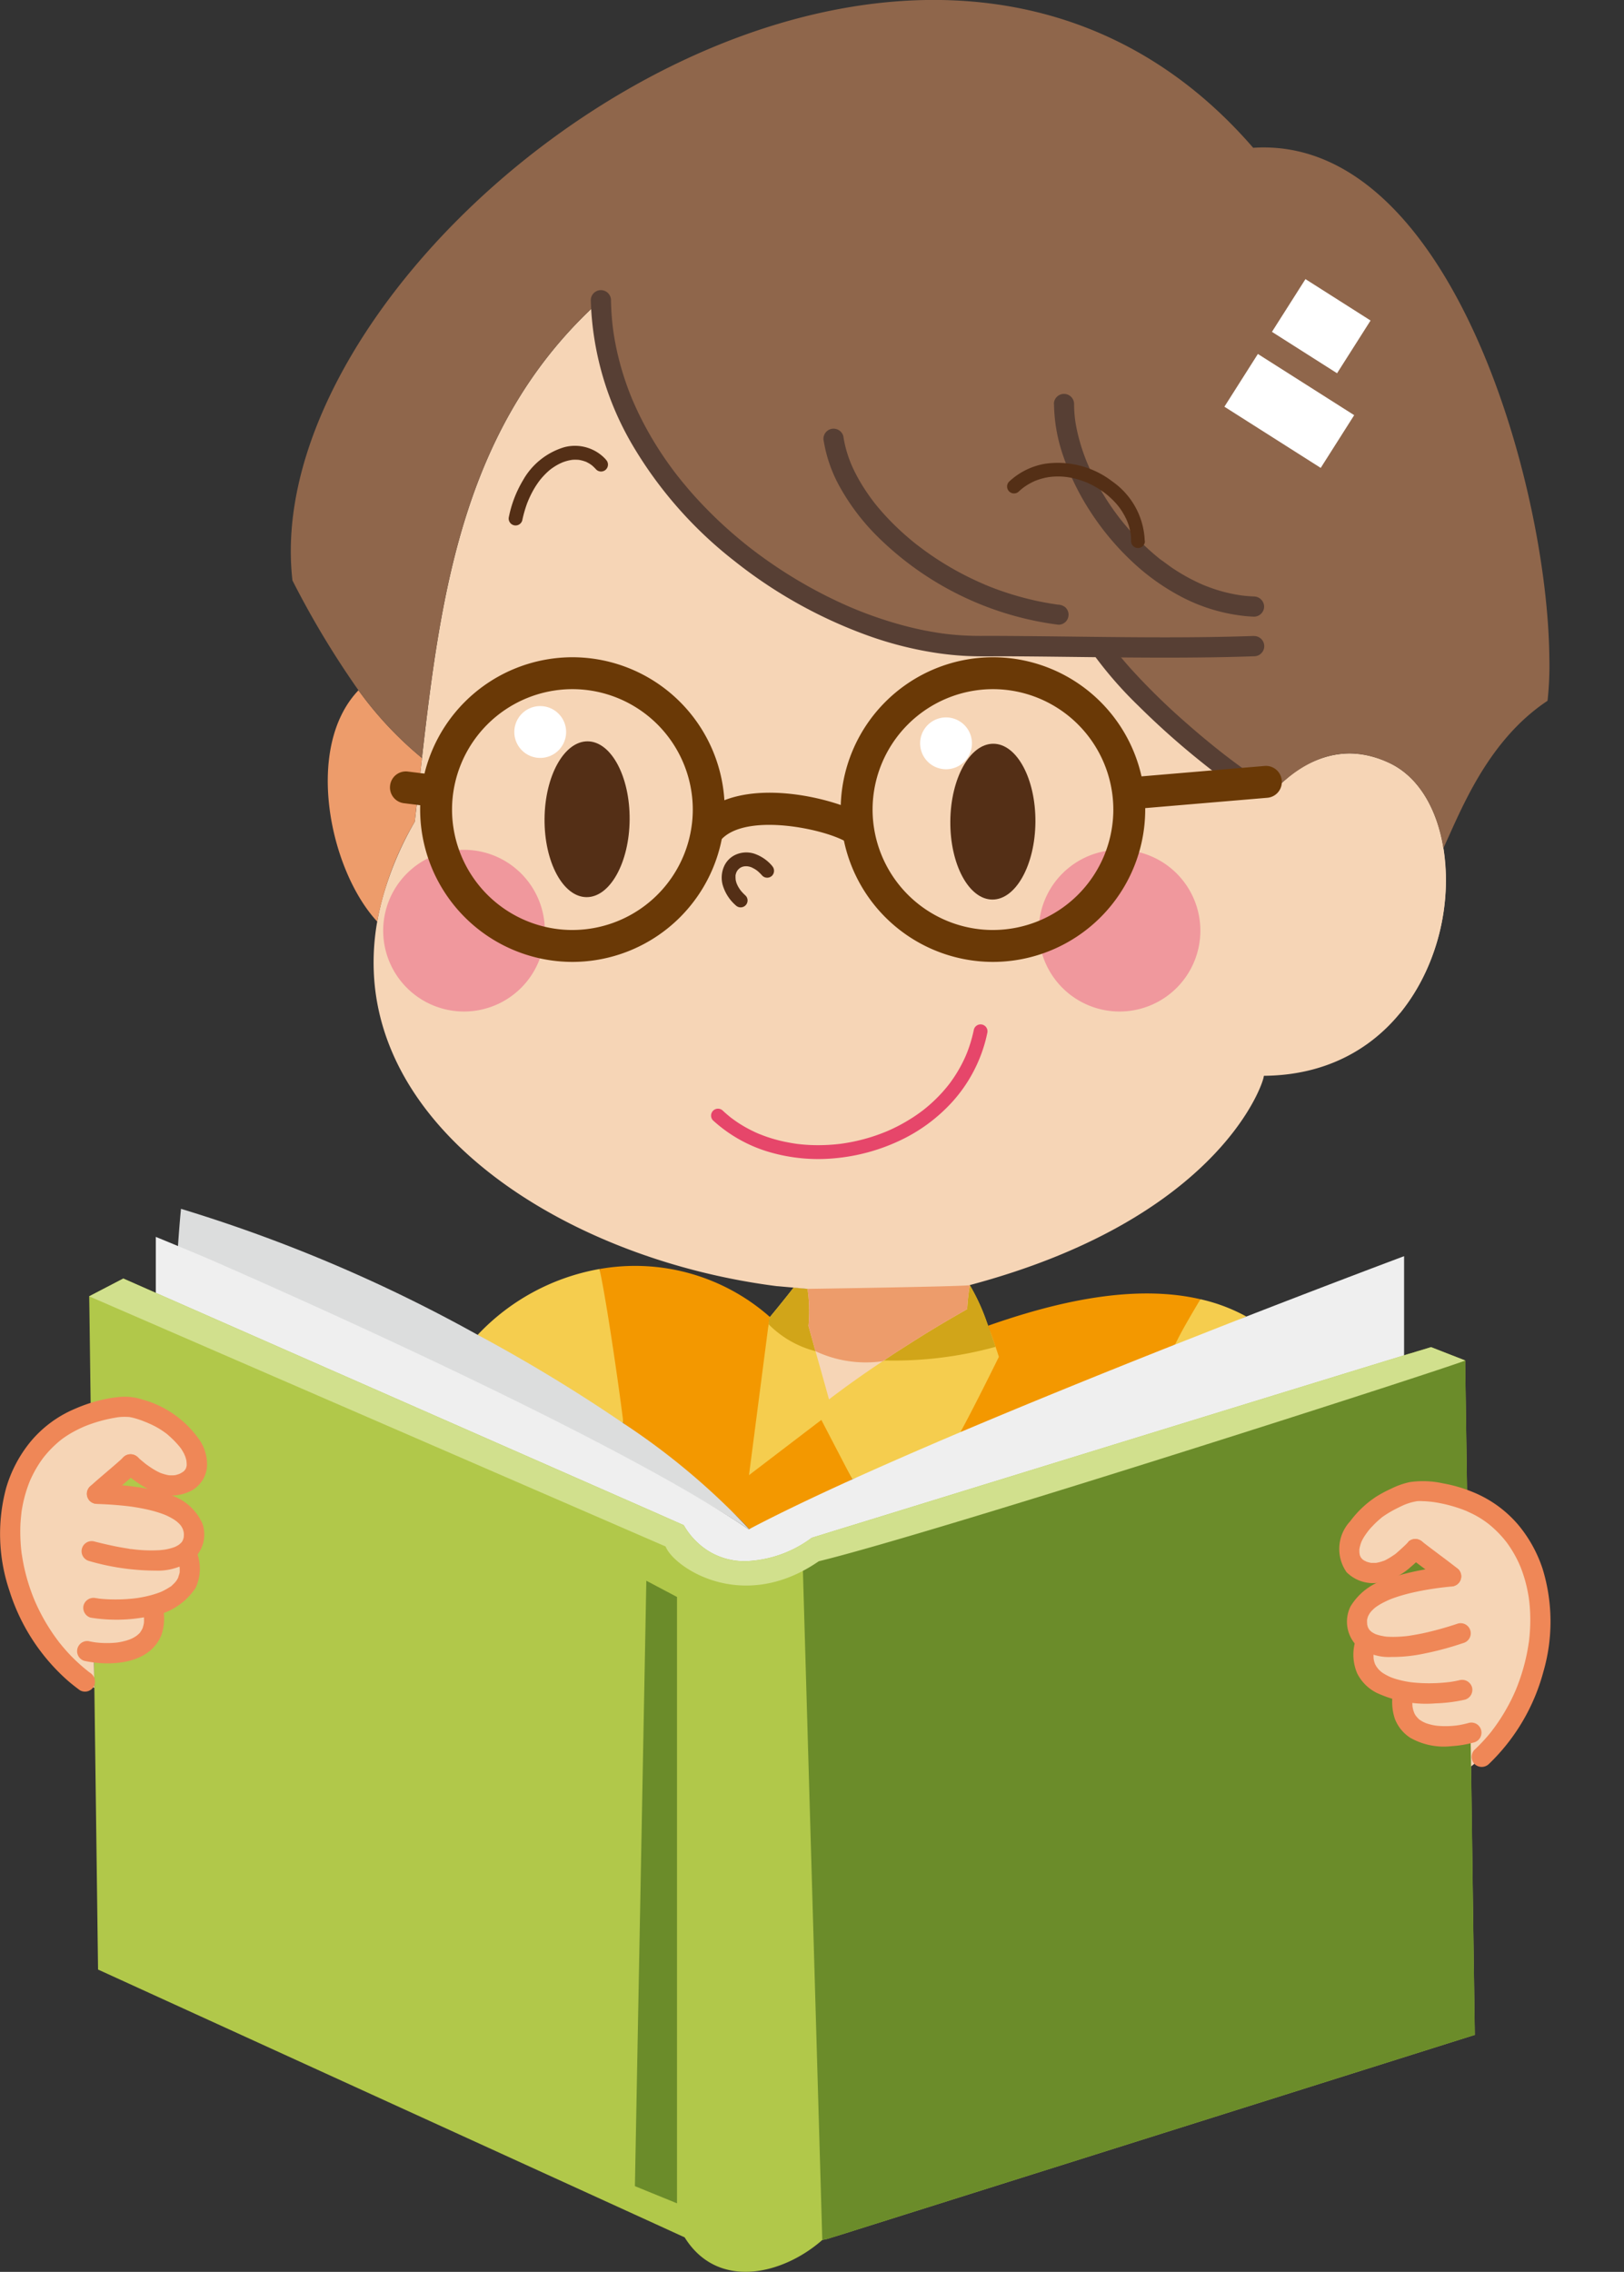 <svg xmlns="http://www.w3.org/2000/svg" xmlns:xlink="http://www.w3.org/1999/xlink" width="112.538" height="157.365" viewBox="0 0 112.538 157.365"><rect x="0" y="0" width="112.538" height="157.365" fill="#333333" stroke="none"/><defs><clipPath id="a"><rect width="112.538" height="157.365" fill="none"/></clipPath><clipPath id="b"><path d="M690.889,418.435h-.007a12.645,12.645,0,0,0-1.193,1.171c-.428-.265-.876-.556-1.33-.871A13.165,13.165,0,0,0,697.8,434.3q.539.144,1.079.242a14.84,14.84,0,0,0,2.981-11.412c-.442-2.718-1.731-4.972-3.808-5.915a6.481,6.481,0,0,0-2.706-.629,6.79,6.79,0,0,0-4.462,1.852" transform="translate(-688.044 -416.583)" fill="none"/></clipPath><radialGradient id="c" cx="0.759" cy="0.769" r="0.667" gradientTransform="matrix(0, 1, 0.923, 0, -8.797, 9.209)" gradientUnits="objectBoundingBox"><stop offset="0" stop-color="#efa89a"/><stop offset="0.566" stop-color="#f3c4ab"/><stop offset="1" stop-color="#f6d5b6"/></radialGradient></defs><g transform="translate(-34.133 -61.414)"><g transform="translate(34.133 61.414)"><g transform="translate(0 0)"><g clip-path="url(#a)"><path d="M653.8,719.49v.007c-1.532.719-3.361,1.395-5.085,2.073a14.583,14.583,0,0,1,1.91-3.273,12.08,12.08,0,0,1,3.175,1.193" transform="translate(-567.443 -628.305)" fill="#f5cd4e"/><path d="M429.536,715.5s-1.886,3.772-2.777,5.377a52.376,52.376,0,0,1-7.668,3.1l-2.2-3.867-5.3,4.037,1.746-11.359s.015-.015.044-.052c.191-.228,1.039-1.26,1.643-2.04h.022c.405.037.781.074.936.088.125.855,11.16.228,11.248-.258a14.091,14.091,0,0,1,1.157,2.5c.037.1.074.206.11.3.015.037.029.081.044.118.265.634.987,2.048.987,2.048" transform="translate(-360.032 -621.509)" fill="#f5cd4e"/><path d="M272.65,701.6a36.775,36.775,0,0,1,1.657,10.688c-3.156-1.658-7.185-3.395-10.1-6.129a15.236,15.236,0,0,1,8.442-4.56" transform="translate(-231.107 -613.699)" fill="#f5cd4e"/><path d="M440.8,714.8a26.556,26.556,0,0,1-7.735.943,10.979,10.979,0,0,1-4.744-.641,7.029,7.029,0,0,1-3.256-1.871l.059-.442s.015-.015.044-.052c.192-.228,1.039-1.26,1.643-2.04h.022c.405.037.781.074.935.089.125.854,11.16.228,11.248-.258a14.075,14.075,0,0,1,1.157,2.5c.037.1.074.206.11.3.015.037.029.081.044.118.184.508.346.987.471,1.348" transform="translate(-371.809 -621.51)" fill="#d1a519"/><path d="M547.836,715.51c-.508.862-1.3,2.173-1.753,3.138a136.983,136.983,0,0,1-14.88,6.07c.891-1.606,2.667-5.215,2.667-5.215s-.317-1.017-.744-2.158c4.508-1.584,9.974-2.932,14.711-1.834" transform="translate(-464.651 -625.518)" fill="#f39800"/><path d="M346.963,710.569l2.144,4.118a75.477,75.477,0,0,1-7.145,3.448c-2.033-2.32-5.24-4.03-8.714-7.33-.228-1.915-1.12-8.221-1.657-10.688a14.094,14.094,0,0,1,11.816,3.33c-.029.037-.044.052-.044.052l-1.414,10.895Z" transform="translate(-290.046 -612.216)" fill="#f39800"/><path d="M129.173,683.178a48.428,48.428,0,0,1,8.714,7.329c-.007.007-.015.007-.022.015-9.584-6.475-38.725-18.976-39.579-19.33,0,0,.1-1.583.228-2.872a105.054,105.054,0,0,1,20.559,8.729,111.8,111.8,0,0,1,10.1,6.129" transform="translate(-85.972 -584.589)" fill="#dcdddd"/><path d="M156.809,691.3c1.724-.677,3.381-1.333,4.928-1.937,6.379-2.482,10.939-4.184,10.939-4.184v7.21c-10.777,3.293-38.452,12.122-38.452,12.122s-1.127.346-2.6.8a8.135,8.135,0,0,1-4.582,1.621,8.441,8.441,0,0,1-2.637-.744,5.134,5.134,0,0,1-1.65-1.753c-.825-.361-1.65-.729-1.65-.729L86.173,688.561v-4.719s.707.287,1.517.626c.855.353,1.827.759,2.151.9,5.016,2.188,27.845,12.258,37.428,18.733.007-.007.015-.007.022-.015,1.967-1.039,4.42-2.21,7.145-3.447,2.335-1.054,4.869-2.159,7.491-3.271,4.928-2.085,10.158-4.2,14.88-6.07" transform="translate(-75.377 -598.167)" fill="#efefef"/><path d="M145.316,759.273s-33.782,10.644-42.739,13.465c-.854.273-1.488.471-1.842.575-.214.074-.324.1-.324.1s-.162.037-.309.066c-2.77,2.431-7.263,3.477-9.539-.184l-2.048-.936-38.6-17.613-.6-45.774-.015-.862,2.365-1.23,2.254.994,34.931,15.359s.825.368,1.65.729a5.134,5.134,0,0,0,1.65,1.753,4.778,4.778,0,0,0,2.63.744h.007a8.135,8.135,0,0,0,4.582-1.62c.162-.052.324-.1.479-.147,1.23-.383,2.122-.656,2.122-.656S129.64,715.5,140.417,712.2c.155-.052.309-.1.457-.14s.295-.088.435-.133c.354-.1.678-.206.98-.295l2.357.921h.007v.435c.007.147.007.295.007.449.111,7.256.383,26.578.4,27.233.133,10.107.258,18.6.258,18.6" transform="translate(-43.12 -618.322)" fill="#b1c84a"/><path d="M354.1,875.071v42l-2.918-1.19.792-41.934Z" transform="translate(-307.185 -764.455)" fill="#6b8c2a"/><path d="M490.466,798.874,447.727,812.34c-.854.273-1.488.471-1.842.575-.214.074-.324.1-.324.1s-.162.037-.309.066l-1.37-47.3S489.8,752.3,489.8,752.157h.007v.435c.007.147.007.295.007.449.111,7.256.383,26.578.4,27.233.133,10.107.258,18.6.258,18.6" transform="translate(-388.27 -657.923)" fill="#6b8c2a"/><path d="M144.647,712.555c0,.14-36.574,11.911-44.787,13.908-5.351,3.691-10.1.365-10.615-1.024L49.3,708.113l2.365-1.23,2.254.994,34.931,15.359s.825.368,1.65.729a5.133,5.133,0,0,0,1.65,1.753,4.777,4.777,0,0,0,2.63.744h.007a8.136,8.136,0,0,0,4.582-1.62c1.473-.457,2.6-.8,2.6-.8s27.675-8.545,38.452-11.838c.155-.052.309-.1.457-.14s.295-.089.435-.133c.354-.1.678-.206.98-.295Z" transform="translate(-43.121 -618.321)" fill="#d1e08d"/><path d="M11.618,783.8c.538-.494,1.8-1.547,2.342-2.048a4.979,4.979,0,0,0,2.637,1.459,2.142,2.142,0,0,0,.81-.066c1.569-.479,1.311-2.026.508-3.013a6,6,0,0,0-2.254-1.768,5.008,5.008,0,0,0-2.247-.589,8.605,8.605,0,0,0-2.225.457,8.394,8.394,0,0,0-2.416,1.23c-5.414,4.155-3.477,13.908,2.667,17.782l-.037-2.468c1.761.228,4.685-.11,4.1-2.969-.007-.03-.044-.177-.066-.294,1.738-.435,3.116-1.437,2.453-3.411-.007-.022-.059-.147-.111-.265a1.415,1.415,0,0,0,.552-1c.192-1.923-2.32-2.887-6.711-3.035" transform="translate(-4.903 -680.323)" fill="#f6d5b6"/><path d="M8.562,777.343a7.891,7.891,0,0,0,2.117,1.421,3.01,3.01,0,0,0,2.611-.106,2.089,2.089,0,0,0,1.057-1.7,3.044,3.044,0,0,0-.507-1.776,7.11,7.11,0,0,0-3.968-2.82,4,4,0,0,0-1.4-.193,8.375,8.375,0,0,0-1.046.134A10.62,10.62,0,0,0,5.2,773a8.067,8.067,0,0,0-3.127,2.333,9.082,9.082,0,0,0-1.649,3.16A12.257,12.257,0,0,0,.653,785.6a13.835,13.835,0,0,0,4.076,6.26c.26.223.531.434.807.637a.7.7,0,0,0,.957-.251.72.72,0,0,0-.251-.957l-.178-.134c-.077-.057.141.111.03.023L6,791.1q-.173-.139-.341-.285-.32-.278-.62-.578t-.6-.65q-.132-.153-.259-.31l-.126-.158c-.029-.037-.1-.156.011.014-.022-.033-.049-.064-.073-.1a13.311,13.311,0,0,1-.947-1.451q-.207-.368-.392-.748-.092-.189-.178-.382c-.03-.067-.059-.134-.088-.2-.017-.04-.044-.122.024.057-.019-.05-.041-.1-.061-.148a13.579,13.579,0,0,1-.535-1.6q-.109-.409-.191-.824-.038-.192-.07-.385-.016-.1-.031-.193c-.006-.039-.011-.077-.017-.116-.021-.139.02.162,0,.032a12.34,12.34,0,0,1-.1-1.648q0-.415.04-.829.016-.187.039-.372c.023-.19-.023.156,0-.036q.016-.11.034-.22a9.4,9.4,0,0,1,.387-1.529q.06-.172.126-.341c.022-.056.046-.112.068-.168-.09.227,0-.008.031-.065q.165-.362.364-.707.19-.329.412-.639.053-.074.108-.146c.03-.039.119-.138-.021.026.016-.018.03-.038.045-.057q.131-.164.271-.321a7.6,7.6,0,0,1,.56-.565q.139-.126.284-.246c.049-.04.1-.077.148-.119-.165.144-.047.036-.007.007l.114-.082a7.368,7.368,0,0,1,.912-.545q.221-.112.448-.213l.053-.024c-.106.047.044-.018.054-.022q.138-.056.278-.108A10.149,10.149,0,0,1,8.1,773.6c.147-.024-.14.015-.041,0l.1-.012q.1-.011.2-.019a4.279,4.279,0,0,1,.55,0c.187.009-.146-.031.038,0l.139.026c.1.021.2.046.3.075a6.27,6.27,0,0,1,.6.206l.107.043c.023.009.2.079.045.019.089.034.176.076.263.114.171.076.338.16.5.252s.3.182.449.284l.1.073c.029.021.172.108.019.013a1.982,1.982,0,0,1,.234.193,6.7,6.7,0,0,1,.745.764.908.908,0,0,0,.088.108c-.005,0-.106-.145-.043-.055.035.049.07.1.1.149a3.083,3.083,0,0,1,.2.362c.013.027.023.055.037.081-.1-.186-.037-.088-.017-.036s.04.11.057.166.031.111.044.167c.016.073.02.3.014.047,0,.11.015.217.007.327-.013.178.034-.166,0,0-.013.062-.032.122-.051.183-.037.121.081-.163.023-.05-.01.019-.018.038-.028.057-.028.053-.063.1-.094.15-.044.073.124-.141.037-.051-.023.024-.045.05-.07.074l-.051.047c-.135.12.1-.062,0,0-.054.034-.107.069-.163.1l-.072.037c-.13.071.157-.055.013,0-.075.026-.149.054-.226.074a.584.584,0,0,1-.171.038l.07-.008c-.039,0-.078.008-.117.01a2.83,2.83,0,0,1-.292,0c-.194-.009.149.03-.027,0l-.1-.018a3.528,3.528,0,0,1-.553-.167c-.1-.037.154.075.007,0l-.134-.065q-.111-.056-.218-.119c-.158-.092-.311-.194-.459-.3-.031-.022-.258-.18-.1-.072-.069-.047-.132-.1-.2-.157-.143-.117-.283-.236-.423-.356a.7.7,0,0,0-.99.99" transform="translate(0 -675.42)" fill="#ef8757"/><path d="M50.571,804.24c-.763.7-1.578,1.344-2.342,2.045a.705.705,0,0,0,0,.99.715.715,0,0,0,.99,0c.763-.7,1.578-1.344,2.342-2.045a.7.7,0,0,0,0-.99.715.715,0,0,0-.99,0" transform="translate(-42.009 -703.306)" fill="#ef8757"/><path d="M46.157,821.711c.787.026,1.573.081,2.354.18.167.021-.164-.024,0,0l.115.017.248.039q.249.041.5.091c.3.06.588.129.877.214q.193.057.383.123l.164.06c.057.022.284.123.052.018a5.1,5.1,0,0,1,.629.324c.079.05.151.108.229.158-.214-.137-.051-.039,0,.007s.076.068.113.1c.065.064.12.134.181.2-.165-.18-.066-.087-.025-.027q.039.058.074.118c.023.04.043.081.064.122.066.131-.066-.183-.017-.041a1.955,1.955,0,0,1,.075.263c.014.072.006.214,0-.049,0,.043.008.086.01.129a2.445,2.445,0,0,1-.009.281c-.01.138.039-.217.009-.067-.007.032-.013.065-.021.1-.016.067-.042.13-.063.2.079-.243.033-.074-.02.016-.018.031-.039.06-.059.09-.069.108.14-.162.031-.041a1.9,1.9,0,0,1-.144.148c-.024.022-.051.04-.074.063.184-.179.092-.069.028-.026a2.086,2.086,0,0,1-.2.119q-.049.026-.1.049c-.17.079.174-.066,0,0a3.542,3.542,0,0,1-.55.157l-.141.027c-.068.012-.289.024-.021.006-.117.008-.233.026-.35.035a10.1,10.1,0,0,1-1.968-.081l-.046-.006.047.006c-.027.017-.156-.022-.189-.027l-.292-.046q-.32-.053-.638-.117c-.481-.1-.958-.209-1.432-.332a.7.7,0,0,0-.372,1.35,16.579,16.579,0,0,0,4.618.667,4.04,4.04,0,0,0,2.718-.9,2.291,2.291,0,0,0,.52-2.366,3.618,3.618,0,0,0-2.352-2.008,10.469,10.469,0,0,0-2.081-.5,25.069,25.069,0,0,0-2.866-.25.706.706,0,0,0-.7.7.714.714,0,0,0,.7.7" transform="translate(-39.442 -717.538)" fill="#ef8757"/><path d="M52.571,854.56a3.759,3.759,0,0,1,.149.51c.008.036.015.072.021.109.013.078-.008.183,0-.034,0,.077.015.157.017.234s0,.13,0,.2c0,.036-.007.072-.009.108-.006.089.036-.2.006-.055-.026.13-.08.252-.107.379-.005.024.084-.181.026-.064-.013.026-.025.052-.038.077a1.947,1.947,0,0,1-.1.17l-.049.071c-.082.121.1-.12.034-.043-.044.051-.086.1-.132.15s-.084.084-.128.124c-.025.023-.051.046-.078.068l-.04.033c-.068.058.081-.065.08-.061-.01.036-.131.095-.162.115q-.09.06-.183.114a4.292,4.292,0,0,1-.385.2c-.029.013-.15.064-.022.011s.006,0-.023.009q-.109.043-.22.082a7.164,7.164,0,0,1-.908.249c-.153.032-.306.06-.46.084l-.124.018c-.146.022.088-.011.046-.006-.083.009-.165.02-.248.029q-.465.049-.934.06-.483.012-.967-.016c-.148-.009-.3-.021-.444-.037l-.095-.011-.046-.006c-.11-.013.1.013.106.015a1.167,1.167,0,0,0-.195-.03.718.718,0,0,0-.861.489.708.708,0,0,0,.489.861,11.305,11.305,0,0,0,3.952-.069,4.489,4.489,0,0,0,3.326-2.007,3.161,3.161,0,0,0,.06-2.494.7.7,0,1,0-1.35.372" transform="translate(-40.304 -746.717)" fill="#ef8757"/><path d="M47.265,883.947c.019.081.037.163.051.245,0,.026.009.053.013.079.026.146-.018-.177,0-.032a3.61,3.61,0,0,1,.022.4c0,.067,0,.133-.009.2,0,.021,0,.043-.006.064-.012.13.033-.187.008-.061a2.759,2.759,0,0,1-.078.318c-.009.027-.02.054-.029.081-.036.114.081-.169.028-.064-.021.041-.039.083-.061.123s-.044.079-.069.117c-.014.023-.03.044-.045.067-.068.1.031-.027.046-.056a.916.916,0,0,1-.2.214c-.032.03-.066.058-.1.087-.087.076.153-.109.058-.044l-.065.047a2.509,2.509,0,0,1-.254.154q-.061.032-.123.061c-.025.012-.052.021-.076.034.191-.1.123-.05.064-.028a4.264,4.264,0,0,1-.6.18c-.1.023-.209.041-.315.058-.172.028.186-.02.012,0l-.175.018c-.212.019-.424.026-.637.024q-.344,0-.686-.041l-.153-.018c.283.031.08.011.014,0q-.149-.024-.3-.055a.7.7,0,1,0-.372,1.35c1.842.391,4.522.226,5.33-1.8a3.522,3.522,0,0,0,.053-2.087.706.706,0,0,0-.861-.489.715.715,0,0,0-.489.861" transform="translate(-37.371 -772.424)" fill="#ef8757"/><path d="M755.918,825.867a7.168,7.168,0,0,0-1.444-.729,9.488,9.488,0,0,0-3.3-.656,5.014,5.014,0,0,0-2.2.737,6,6,0,0,0-2.136,1.915c-.737,1.039-.891,2.6.7,2.969a1.917,1.917,0,0,0,.818.015,5.049,5.049,0,0,0,2.534-1.621c.575.457,1.9,1.422,2.475,1.886-4.368.427-6.821,1.562-6.5,3.47a1.393,1.393,0,0,0,.619.958c-.015.029-.081.214-.088.243-.552,2.026.884,2.947,2.644,3.263v.015c-.552,3.278,3,3.344,4.663,2.888.007.781.022,1.554.037,2.32,5.606-4.39,6.748-13.967,1.179-17.672" transform="translate(-652.799 -721.186)" fill="#f6d5b6"/><path d="M745.563,823.128c-.248.242-.5.483-.762.707a1.731,1.731,0,0,1-.191.156c.162-.1-.052.037-.1.066a4.075,4.075,0,0,1-.459.28,1.21,1.21,0,0,1-.221.105c.179-.05.022-.011-.016,0l-.094.032c-.08.026-.16.048-.242.067-.05.012-.1.021-.15.031-.16.032.1,0-.046,0-.1,0-.195,0-.292,0-.187,0,.137.036-.045-.007l-.1-.023q-.105-.026-.208-.062c-.08-.029-.1-.084.017.01a.808.808,0,0,0-.1-.051c-.054-.029-.1-.063-.156-.1-.114-.071.128.114.031.025l-.05-.045c-.04-.037-.073-.083-.112-.12.134.125.073.1.033.039-.017-.026-.034-.053-.05-.081s-.029-.056-.043-.084c-.035-.069.035-.012.034.081a.727.727,0,0,0-.048-.149c-.014-.051-.02-.1-.032-.155.056.248.008.039.006-.039q0-.082,0-.164c0-.033.008-.067.009-.1-.009.2-.021.139-.011.086a2.928,2.928,0,0,1,.09-.369c.018-.056.039-.111.059-.166.047-.129-.074.16-.015.036l.03-.065a3.183,3.183,0,0,1,.192-.345c.035-.055.072-.108.11-.161s.061-.083.091-.124.07-.109-.016.02a3.535,3.535,0,0,1,.363-.426q.172-.185.359-.356c.062-.057.125-.112.19-.166.039-.033.078-.064.117-.1.111-.091-.109.076.019-.014a7.567,7.567,0,0,1,.931-.561c.167-.086.335-.169.506-.246.025-.011.194-.095.039-.019.033-.016.07-.029.1-.042.1-.04.209-.078.315-.11.088-.027.177-.051.267-.072.054-.012.108-.021.162-.033.036-.008.128-.038-.022,0a1.934,1.934,0,0,1,.508-.017c.137,0,.275.012.411.024.072.006.144.013.216.021a.937.937,0,0,0,.132.016l-.1-.013.09.013a10.113,10.113,0,0,1,1.97.5q.117.043.232.089l.115.046c.1.039-.158-.07-.008,0s.326.148.485.23a6.715,6.715,0,0,1,.8.49c.052.037.1.075.155.113.017.012.12.091.02.014s0,0,.019.016q.162.129.317.267a7.609,7.609,0,0,1,.556.549q.125.136.242.278c.039.047.077.1.116.143.084.1-.085-.114-.031-.04l.077.1q.229.31.427.641c.132.22.254.447.365.679.053.111.1.224.152.336-.1-.215-.007-.015.014.038.027.069.054.138.08.207a9.691,9.691,0,0,1,.422,1.512q.036.186.066.373c.01.063.017.126.028.188-.043-.249,0,.018.009.079q.046.4.063.806a12.171,12.171,0,0,1-.042,1.642q-.018.2-.043.394c0,.026-.007.053-.01.079.021-.223.01-.078,0-.029q-.017.118-.036.237-.065.405-.156.806a13.625,13.625,0,0,1-.475,1.629q-.069.191-.143.381-.041.1-.084.208c-.01.025-.021.05-.031.075.079-.2.018-.043,0,0q-.171.393-.367.775a13.2,13.2,0,0,1-.87,1.456q-.122.177-.25.35c-.041.055-.083.109-.123.164-.057.078.111-.141.022-.028l-.076.1q-.268.336-.56.652t-.606.611a.706.706,0,0,0,0,.99.715.715,0,0,0,.99,0,13.8,13.8,0,0,0,3.78-6.4,12.465,12.465,0,0,0-.049-7.1,9.261,9.261,0,0,0-1.694-3.067,8.139,8.139,0,0,0-3.159-2.276,10.072,10.072,0,0,0-2.066-.6,6.413,6.413,0,0,0-2.284-.086,5.405,5.405,0,0,0-1.3.458,8.708,8.708,0,0,0-1.044.558,7.079,7.079,0,0,0-1.795,1.7,2.808,2.808,0,0,0-.251,3.522,2.583,2.583,0,0,0,2.292.719,4.428,4.428,0,0,0,2.163-1.086c.279-.232.539-.486.8-.739a.7.7,0,0,0-.99-.99" transform="translate(-647.967 -716.316)" fill="#ef8757"/><path d="M777.568,852.112c.441.355.9.692,1.349,1.031q.346.26.692.521l.151.115c.052.04.228.177.022.016.086.068.173.135.258.2a.757.757,0,0,0,.495.2.7.7,0,0,0,.495-1.194c-.441-.355-.9-.692-1.349-1.031q-.346-.26-.692-.521l-.151-.115c-.052-.04-.228-.177-.022-.017-.086-.067-.173-.134-.258-.2a.757.757,0,0,0-.495-.2.7.7,0,0,0-.495,1.195" transform="translate(-679.972 -744.31)" fill="#ef8757"/><path d="M752.248,865.955a17.621,17.621,0,0,0-4.5.9,4.228,4.228,0,0,0-2.475,1.879,2.385,2.385,0,0,0,.319,2.6,3.43,3.43,0,0,0,2.513.9,10.536,10.536,0,0,0,2.195-.219,21.585,21.585,0,0,0,2.769-.74.7.7,0,1,0-.372-1.349,22.88,22.88,0,0,1-2.4.666q-.488.1-.982.176c-.153.022.172-.021.02,0l-.081.01-.218.023q-.216.021-.433.031a6.6,6.6,0,0,1-.739,0c-.061,0-.121-.009-.182-.015s-.247-.046.013,0c-.1-.019-.2-.031-.3-.053s-.179-.043-.267-.071l-.112-.038-.065-.025c-.1-.037.2.089.064.026-.065-.031-.129-.062-.19-.1-.035-.021-.07-.042-.1-.066l-.033-.023c-.113-.074.137.116.064.05-.047-.043-.1-.083-.14-.128-.026-.027-.048-.057-.073-.083-.051-.052.084.1.076.1a.461.461,0,0,1-.042-.059,1.73,1.73,0,0,1-.1-.172c-.07-.134.053.143.027.068-.012-.035-.025-.068-.036-.1a1.974,1.974,0,0,1-.047-.2c-.03-.154.017.2.006.038,0-.048-.007-.1-.008-.145s0-.094,0-.142c0-.073.044-.214-.011.047.018-.087.032-.172.058-.257.012-.04.028-.079.042-.119.027-.077-.092.2-.014.04a1.88,1.88,0,0,1,.144-.244l.028-.039c.062-.092-.122.148-.05.064.027-.032.053-.064.081-.1a2.622,2.622,0,0,1,.224-.22c.035-.03.07-.058.105-.088.091-.076-.15.11-.052.041l.058-.042q.141-.1.289-.188c.211-.125.432-.225.653-.329-.223.1.009,0,.068-.026q.123-.048.248-.092.225-.08.453-.148c.349-.105.7-.193,1.061-.27.4-.086.805-.158,1.211-.219l.312-.045c.174-.025-.112.014,0,0l.189-.024c.241-.03.483-.056.725-.08a.716.716,0,0,0,.7-.7.707.707,0,0,0-.7-.7" transform="translate(-651.686 -757.462)" fill="#ef8757"/><path d="M748.738,903.121a3.293,3.293,0,0,0,.1,2.311,3.015,3.015,0,0,0,1.349,1.351,8.1,8.1,0,0,0,4.079.731,10.718,10.718,0,0,0,2.042-.257.706.706,0,0,0,.489-.861.715.715,0,0,0-.861-.489c-.236.056-.475.1-.715.132-.107.016.211-.027.057-.008l-.092.011-.217.023q-.219.022-.439.035a11.025,11.025,0,0,1-1.888-.041l-.107-.013c-.14-.016.162.024.049.007-.081-.012-.162-.024-.242-.037q-.23-.039-.458-.093c-.147-.035-.294-.075-.438-.121q-.1-.033-.2-.07l-.092-.035-.052-.021c-.1-.038.151.066.077.033-.128-.058-.254-.117-.376-.187q-.085-.049-.168-.1l-.075-.051c-.027-.019-.147-.11-.032-.021s.018.013-.008-.009l-.076-.066c-.049-.045-.1-.091-.141-.14s-.073-.088-.112-.131c.178.2.025.029-.017-.038s-.072-.128-.106-.194c-.066-.13.048.133.021.053-.012-.036-.027-.071-.039-.107a2,2,0,0,1-.057-.211c-.008-.039-.014-.078-.021-.117-.016-.08.02.187.014.106,0-.023,0-.045-.007-.068a2.829,2.829,0,0,1,.008-.5c.016-.173-.027.156,0,.013.009-.049.017-.1.027-.146.021-.1.048-.2.077-.3a.7.7,0,1,0-1.349-.372" transform="translate(-654.791 -789.528)" fill="#ef8757"/><path d="M770.151,931.2a3.686,3.686,0,0,0,.1,1.94,2.719,2.719,0,0,0,1.061,1.313,4.715,4.715,0,0,0,2.883.584,7.578,7.578,0,0,0,1.525-.253.7.7,0,1,0-.372-1.349c-.175.049-.353.09-.532.124-.086.016-.172.031-.258.043l-.08.011c.238-.039.148-.019.092-.013l-.179.02a6.132,6.132,0,0,1-1.263,0c-.029,0-.057-.008-.086-.01.224.016.153.022.1.013s-.113-.018-.169-.028q-.153-.028-.3-.068c-.1-.026-.2-.057-.291-.092-.068-.025-.2-.105.015.01-.051-.027-.106-.048-.158-.075a2.323,2.323,0,0,1-.24-.142l-.065-.046c-.083-.054.088.066.079.062a.708.708,0,0,1-.139-.12c-.064-.061-.116-.132-.178-.194.171.171.044.057,0-.01q-.044-.069-.082-.142c-.011-.02-.021-.041-.031-.062-.033-.068-.025-.145.02.051-.013-.056-.041-.11-.058-.165s-.035-.127-.049-.192c-.005-.025-.01-.051-.015-.077-.031-.176.013.149,0,.026a3.571,3.571,0,0,1-.016-.42c0-.076.007-.153.014-.229,0-.039.012-.08.013-.119,0,.223,0,.04.005-.02a.717.717,0,0,0-.489-.861.708.708,0,0,0-.861.489" transform="translate(-673.593 -814.088)" fill="#ef8757"/><path d="M268.334,219.629a.891.891,0,0,0-.029.133c-.206.913-3.536,9.886-20.353,14.364v.007a14.776,14.776,0,0,0-.184,1.657c-.081.044-.162.1-.25.147-1.245.707-2.49,1.451-3.72,2.239-.634.4-1.26.8-1.878,1.223-1.282.847-2.534,1.738-3.727,2.645-.258-.936-.6-2.151-.936-3.337-.169-.6-.331-1.2-.486-1.746a10.73,10.73,0,0,0-.066-2.571c-.155-.015-.545-.052-.958-.088-.538-.044-1.1-.1-1.164-.1-13.377-1.7-26.651-9.525-27.859-20.744a16.1,16.1,0,0,1,.162-4.508,17.877,17.877,0,0,1,.479-2.026,22.735,22.735,0,0,1,2.121-4.891c.1-.8.184-1.613.28-2.424l.221-1.989c1.319-11.624,2.939-23.255,12.39-31.719a21.083,21.083,0,0,0,4.714,12.53c5.451,7.013,14.57,11.543,21.716,11.433,2.659-.007,5.422.037,8.206.066,1.783,2.622,6.261,6.777,10.136,9.451.493.346.98.663,1.444.95a12.648,12.648,0,0,1,1.193-1.171h.007c2.792-2.387,5.3-2.077,7.167-1.223,2.077.943,3.366,3.2,3.808,5.915,1.083,6.519-2.733,15.7-12.434,15.779" transform="translate(-180.746 -145.114)" fill="#f6d5b6"/></g><g transform="translate(86.202 52.192)"><g clip-path="url(#b)"><rect width="21.392" height="19.75" transform="translate(-5.696 16.753) rotate(-74.998)" fill="url(#c)"/></g></g><g clip-path="url(#a)"><path d="M457.89,710.529a14.764,14.764,0,0,0-.184,1.657c-.081.044-.162.1-.25.147-1.245.707-2.49,1.451-3.72,2.239-.634.4-1.26.8-1.878,1.223a8.21,8.21,0,0,1-4.663-.693c-.169-.6-.331-1.2-.486-1.746a10.734,10.734,0,0,0-.066-2.571s10.939-.162,11.248-.258" transform="translate(-390.684 -621.51)" fill="#ed9c6b"/><path d="M187.819,386.322l-.221,1.989c-.1.81-.184,1.621-.28,2.424a21.288,21.288,0,0,0-2.6,6.917c-3.315-3.573-5.075-12.066-1.3-16.022a25.067,25.067,0,0,0,4.4,4.692" transform="translate(-158.577 -333.817)" fill="#ed9c6b"/><path d="M247.939,48.541c-4.162,2.762-5.982,7.55-7.212,10.195h-.007c-.442-2.718-1.731-4.972-3.808-5.915-1.864-.855-4.376-1.164-7.167,1.223h-.007a12.638,12.638,0,0,0-1.193,1.171c-.464-.287-.95-.6-1.444-.95-3.875-2.674-8.353-6.829-10.136-9.451-2.784-.029-5.547-.074-8.206-.066-7.145.111-16.265-4.42-21.716-11.433a21.084,21.084,0,0,1-4.714-12.53c-9.451,8.464-11.072,20.1-12.39,31.719a25.066,25.066,0,0,1-4.4-4.692,61.973,61.973,0,0,1-4.575-7.609c-.906-7.919,3.683-17.046,11.072-24.6l.066-.066c14.5-14.77,39.7-23.477,55.439-5.3,13.583-.891,20.4,23.189,20.522,35.3a22.17,22.17,0,0,1-.125,3" transform="translate(-140.699 0)" fill="#8f664b"/><path d="M372.681,184.3c-5.016.175-10.036.067-15.053.017-1.234-.012-2.467-.025-3.7-.021a21.04,21.04,0,0,1-2.135-.088q-.276-.027-.551-.062l-.1-.013c.2.025.021,0-.016,0l-.3-.045q-.565-.088-1.124-.2c-.77-.16-1.531-.359-2.283-.591s-1.511-.5-2.249-.8l-.287-.118c-.035-.015-.156-.065-.016-.006l-.157-.067q-.288-.124-.573-.254-.576-.262-1.14-.547a32.355,32.355,0,0,1-4.361-2.654q-.265-.191-.527-.388l-.237-.18c-.158-.121.109.086-.047-.036l-.141-.11q-.515-.406-1.013-.834-1-.855-1.917-1.794-.9-.914-1.707-1.905-.206-.253-.407-.51c.082.105.017.022,0,0l-.108-.141q-.107-.141-.212-.285-.385-.523-.743-1.066a23.727,23.727,0,0,1-1.3-2.23q-.28-.546-.53-1.108-.071-.16-.14-.321c.01.024.053.128,0,.006l-.066-.162q-.121-.3-.233-.6a19.929,19.929,0,0,1-.738-2.46q-.145-.629-.247-1.267-.023-.145-.044-.291c0-.026-.029-.223-.007-.048l-.015-.117q-.042-.338-.071-.677-.056-.639-.066-1.281a.7.7,0,0,0-1.4,0,20.954,20.954,0,0,0,2.937,10.111,28.59,28.59,0,0,0,6.992,7.931,32.65,32.65,0,0,0,9.144,5.138,25.145,25.145,0,0,0,4.611,1.209,21.617,21.617,0,0,0,2.334.25c.953.046,1.911.018,2.865.023,5.076.028,10.152.162,15.227.051q.929-.02,1.858-.053a.7.7,0,1,0,0-1.4" transform="translate(-285.78 -140.249)" fill="#573f34"/><path d="M582.977,218.509a11.45,11.45,0,0,0,.663,3.663,17.193,17.193,0,0,0,1.853,3.779,18.546,18.546,0,0,0,2.84,3.415,15.429,15.429,0,0,0,3.622,2.57A12.187,12.187,0,0,0,596.3,233.2q.269.025.538.035a.705.705,0,0,0,.7-.7.715.715,0,0,0-.7-.7c-.173-.007-.345-.018-.518-.033-.089-.008-.178-.017-.267-.028-.041,0-.082-.013-.123-.015-.008,0,.162.023.084.011l-.081-.012q-.518-.076-1.026-.2t-.98-.293q-.251-.088-.5-.187l-.114-.046c-.118-.047.132.058.016.007-.082-.035-.163-.071-.244-.108a13.37,13.37,0,0,1-1.838-1.021c-.295-.195-.569-.419-.862-.616,0,0,.119.093.059.046l-.049-.038-.1-.078q-.106-.085-.21-.171-.209-.173-.412-.353a17.089,17.089,0,0,1-1.488-1.493q-.351-.4-.677-.815c-.013-.016-.025-.034-.038-.049s.092.121.046.06l-.075-.1q-.087-.115-.173-.232-.152-.207-.3-.419a17.694,17.694,0,0,1-1.07-1.761q-.23-.434-.435-.881-.052-.114-.1-.23l-.046-.106c-.061-.14.046.112,0,.008-.06-.147-.119-.294-.176-.442a13.285,13.285,0,0,1-.542-1.781c-.065-.286-.119-.575-.161-.866,0-.017,0-.033-.007-.05-.011-.076.016.119.014.1,0-.033-.008-.067-.012-.1q-.013-.107-.023-.215-.021-.211-.031-.424t-.01-.4a.7.7,0,1,0-1.4,0" transform="translate(-509.938 -190.52)" fill="#573f34"/><path d="M455.571,237.876a9.779,9.779,0,0,0,1.176,3.266,15.381,15.381,0,0,0,2.384,3.16,21.738,21.738,0,0,0,12.7,6.27.7.7,0,0,0,.495-.2.7.7,0,0,0,0-.99.821.821,0,0,0-.495-.2c-.038,0-.212-.019-.015,0-.05,0-.1-.014-.15-.021l-.3-.046q-.3-.048-.6-.105-.566-.109-1.125-.25a20.942,20.942,0,0,1-2.175-.676q-.253-.094-.5-.194l-.271-.111c-.151-.062.107.046.01,0l-.157-.067q-.51-.222-1.009-.47a21.447,21.447,0,0,1-1.943-1.1q-.451-.287-.887-.6-.206-.146-.408-.3l-.182-.137c-.128-.1.124.1,0,0L461.98,245a19.061,19.061,0,0,1-1.526-1.346,16.75,16.75,0,0,1-1.316-1.45c-.047-.058-.093-.117-.139-.176-.092-.117.1.132.01.013l-.073-.1q-.144-.192-.281-.389-.257-.368-.489-.752-.253-.419-.47-.858-.105-.213-.2-.431l-.036-.083c-.02-.045.071.172.008.018q-.047-.115-.092-.232a8.28,8.28,0,0,1-.454-1.709.7.7,0,0,0-.322-.418.7.7,0,0,0-1.028.79" transform="translate(-398.484 -207.299)" fill="#573f34"/><path d="M604.348,354.731a27.607,27.607,0,0,0,3.09,3.532,54.857,54.857,0,0,0,4.131,3.7c.839.68,1.7,1.339,2.576,1.966a.7.7,0,0,0,.957-.251.719.719,0,0,0-.251-.957q-.545-.388-1.077-.792l-.251-.191-.063-.048.016.013-.146-.114q-.273-.213-.543-.43-1.08-.865-2.117-1.783a45.9,45.9,0,0,1-3.722-3.644c-.275-.306-.545-.617-.806-.936l-.174-.216-.1-.121c-.093-.119.072.094,0,.007-.109-.144-.217-.288-.322-.435a.7.7,0,0,0-1.208.706" transform="translate(-528.543 -309.365)" fill="#573f34"/><rect width="4.328" height="7.908" transform="matrix(0.536, -0.844, 0.844, 0.536, 84.847, 28.171)" fill="#fff"/><rect width="4.328" height="5.346" transform="translate(88.142 22.986) rotate(-57.561)" fill="#fff"/><path d="M411.449,566.629a9.979,9.979,0,0,1-.306,1.146q-.091.275-.2.544l-.055.133c.037-.09,0,0-.015.034-.041.092-.083.184-.126.275a9.575,9.575,0,0,1-.544.986q-.149.236-.311.463-.075.106-.154.21c-.029.038-.079.1-.02.027l-.108.135a10.39,10.39,0,0,1-1.546,1.543l-.107.086c-.035.027-.1.078-.026.02-.078.059-.156.118-.235.175q-.223.162-.454.313-.462.3-.951.56-.237.125-.479.239-.125.059-.252.115l-.127.056-.064.027c.029-.013.074-.031.019-.008-.342.139-.688.268-1.041.379s-.709.206-1.07.286q-.27.06-.542.108-.127.023-.256.042l-.137.021-.068.01c-.062.01.1-.013.007,0a12.751,12.751,0,0,1-2.191.092q-.272-.013-.543-.038-.127-.012-.253-.026l-.118-.014-.067-.009c.127.016.038.005.01,0-.356-.052-.709-.118-1.058-.2a10.593,10.593,0,0,1-1.025-.3c-.167-.059-.332-.126-.5-.19-.061-.024.083.036.023.01l-.046-.02-.122-.053q-.129-.058-.255-.119a9.318,9.318,0,0,1-.911-.506q-.224-.141-.439-.3c-.072-.052-.143-.1-.213-.158.085.064,0,0-.034-.027l-.1-.084c-.138-.113-.272-.231-.4-.352a.479.479,0,0,0-.677.677,9.907,9.907,0,0,0,3.915,2.2,12.079,12.079,0,0,0,4.478.432,13.372,13.372,0,0,0,4.528-1.216,11.528,11.528,0,0,0,3.672-2.7,10.245,10.245,0,0,0,2.282-4.186q.077-.29.137-.583a.479.479,0,0,0-.923-.255" transform="translate(-343.958 -495.336)" fill="#e6466a"/><path d="M402.679,472.2a2.8,2.8,0,0,0-1.26-.853,1.818,1.818,0,0,0-1.279.083,1.6,1.6,0,0,0-.776.768,1.949,1.949,0,0,0-.124,1.277,2.969,2.969,0,0,0,.931,1.47.479.479,0,0,0,.677-.677c-.088-.081-.173-.165-.253-.254-.037-.042-.073-.084-.108-.128-.069-.084.046.065.006.008-.021-.03-.043-.059-.063-.089a2.374,2.374,0,0,1-.15-.254c-.02-.039-.066-.181-.021-.036-.013-.042-.032-.082-.047-.124a1.781,1.781,0,0,1-.063-.243c-.023-.127.009.111,0-.014,0-.046-.007-.092-.007-.137s0-.074,0-.111c0-.015,0-.029,0-.044.007-.089-.023.128-.005.042a1.559,1.559,0,0,1,.055-.213c.042-.118-.037.07-.006.01.015-.03.029-.061.045-.09s.034-.057.052-.085a.3.3,0,0,1,.034-.048c-.02.019-.082.1-.025.036s.092-.092.139-.137-.054.042-.051.038a.286.286,0,0,1,.048-.034q.045-.03.092-.056a.768.768,0,0,0,.08-.04c-.1.068-.093.036-.041.018l.038-.013q.048-.016.1-.028c.048-.012.192-.021.015-.009a1.882,1.882,0,0,1,.214-.008c.037,0,.074.007.111.009-.173-.013-.027,0,.02.009s.085.021.127.035l.07.024c.036.013.1.056-.02-.01.092.05.186.09.274.147.045.029.088.06.132.091.087.061-.083-.071,0,0l.072.061a3.212,3.212,0,0,1,.286.288.482.482,0,0,0,.677,0,.49.49,0,0,0,0-.677" transform="translate(-349.173 -412.223)" fill="#542f16"/><path d="M574.534,475.4a5.6,5.6,0,1,1,5.6,5.6,5.6,5.6,0,0,1-5.6-5.6" transform="translate(-502.553 -410.936)" fill="#f0989d"/><path d="M211.949,475.4a5.6,5.6,0,1,1,5.6,5.6,5.6,5.6,0,0,1-5.6-5.6" transform="translate(-185.395 -410.936)" fill="#f0989d"/><path d="M531.522,416.613c-.022,2.98-1.361,5.386-2.989,5.374s-2.93-2.438-2.908-5.418,1.361-5.386,2.989-5.374,2.93,2.438,2.908,5.419" transform="translate(-459.771 -359.678)" fill="#542f16"/><path d="M307.085,415.279c-.023,2.98-1.361,5.386-2.989,5.374s-2.93-2.438-2.908-5.418,1.361-5.386,2.989-5.374,2.93,2.438,2.908,5.419" transform="translate(-263.453 -358.511)" fill="#542f16"/><path d="M288.115,247.461a2.891,2.891,0,0,0-2.889-.832,4.9,4.9,0,0,0-2.849,2.3,7.993,7.993,0,0,0-.966,2.508.479.479,0,0,0,.924.255,8.567,8.567,0,0,1,.321-1.138q.046-.125.1-.249c0-.009.06-.143.019-.047l.052-.118q.112-.247.242-.485.115-.209.246-.408.053-.08.108-.159l.066-.092c.013-.018.115-.148.038-.052a5.313,5.313,0,0,1,.6-.645q.075-.067.153-.13l.077-.062c-.1.081-.014.011.007,0a4.032,4.032,0,0,1,.343-.225c.1-.056.194-.108.3-.155l.081-.037c.1-.045-.105.038-.006,0,.063-.022.126-.048.19-.069a3.063,3.063,0,0,1,.325-.088c.054-.011.108-.019.162-.029.1-.019-.12.01-.02,0l.107-.01a2.553,2.553,0,0,1,.316,0c.043,0,.086.007.13.01.111.01-.026,0-.025,0s.093.016.1.017a2.28,2.28,0,0,1,.345.1c.01,0,.068.019.072.028l-.044-.018.047.021q.082.039.16.084t.154.1l.064.046c.068.046-.09-.078.007.007a3.016,3.016,0,0,1,.273.266.479.479,0,1,0,.677-.677" transform="translate(-246.144 -215.647)" fill="#542f16"/><path d="M566.514,261.265a5.247,5.247,0,0,0-2.238-4.125,6.2,6.2,0,0,0-4.641-1.236,4.812,4.812,0,0,0-2.53,1.253.479.479,0,0,0,.677.677c.072-.067.145-.132.22-.194.027-.022.115-.09.039-.033.046-.034.092-.068.138-.1a4.239,4.239,0,0,1,.477-.289c.081-.042.164-.08.247-.119.021-.01.085-.033-.014.006l.05-.02c.051-.019.1-.039.152-.057a4.339,4.339,0,0,1,.517-.147q.131-.029.263-.05c.046-.007.131-.016.032-.005l.16-.017a4.854,4.854,0,0,1,.535-.018c.186,0,.37.019.554.041-.1-.012-.013,0,.033.006l.125.021q.142.026.283.059.274.064.54.154.129.043.256.093l.118.047c.051.02-.027-.012-.03-.013l.083.037a6.238,6.238,0,0,1,.967.541c.075.051.148.1.221.158l.043.033c-.084-.062-.029-.023-.011-.008l.126.1c.137.115.27.236.4.364s.252.267.368.409c.015.018.086.111.05.062s.036.049.047.064q.082.113.158.231a4.671,4.671,0,0,1,.288.515c.022.047.042.095.065.141s-.031-.082-.008-.019c.01.027.021.053.032.08q.053.136.1.276a4.3,4.3,0,0,1,.132.569c.019.113-.006-.071.006.044.005.052.01.1.014.155.007.1.01.209.009.314a.479.479,0,0,0,.958,0" transform="translate(-487.187 -223.785)" fill="#542f16"/><path d="M1.732-8.82A10.563,10.563,0,0,1,12.283,1.732,10.563,10.563,0,0,1,1.732,12.283,10.563,10.563,0,0,1-8.82,1.732,10.563,10.563,0,0,1,1.732-8.82Zm0,18.892a8.351,8.351,0,0,0,8.341-8.341A8.351,8.351,0,0,0,1.732-6.61,8.351,8.351,0,0,0-6.61,1.732,8.351,8.351,0,0,0,1.732,10.073Z" transform="translate(67.077 54.345)" fill="#6a3906"/><path d="M1.732-8.82A10.563,10.563,0,0,1,12.283,1.732,10.563,10.563,0,0,1,1.732,12.283,10.563,10.563,0,0,1-8.82,1.732,10.563,10.563,0,0,1,1.732-8.82Zm0,18.892a8.351,8.351,0,0,0,8.341-8.341A8.351,8.351,0,0,0,1.732-6.61,8.351,8.351,0,0,0-6.61,1.732,8.351,8.351,0,0,0,1.732,10.073Z" transform="translate(37.935 54.345)" fill="#6a3906"/><path d="M394.545,441.927a1.1,1.1,0,0,1-.615-.188c-1.385-.93-7.073-2.173-8.807-.19a1.1,1.1,0,1,1-1.663-1.455c2.861-3.271,9.893-1.4,11.7-.19a1.105,1.105,0,0,1-.617,2.023Z" transform="translate(-335.179 -383.355)" fill="#6a3906"/><path d="M-7.716-5.812a1.105,1.105,0,0,1-1.1-1.012A1.1,1.1,0,0,1-7.808-8.018l9.468-.8A1.1,1.1,0,0,1,2.854-7.808,1.1,1.1,0,0,1,1.846-6.614l-9.468.8C-7.654-5.813-7.685-5.812-7.716-5.812Z" transform="translate(85.969 61.874)" fill="#6a3906"/><path d="M508.931,398.4a1.795,1.795,0,1,1,1.795,1.795,1.795,1.795,0,0,1-1.795-1.795" transform="translate(-445.169 -346.912)" fill="#fff"/><path d="M284.467,392.17a1.795,1.795,0,1,1,1.795,1.795,1.795,1.795,0,0,1-1.795-1.795" transform="translate(-248.827 -341.467)" fill="#fff"/><path d="M-5.76-6.368A1.116,1.116,0,0,1-5.9-6.377l-1.954-.242a1.1,1.1,0,0,1-.961-1.232A1.1,1.1,0,0,1-7.58-8.812l1.954.242a1.1,1.1,0,0,1,.961,1.232A1.105,1.105,0,0,1-5.76-6.368Z" transform="translate(35.848 62.255)" fill="#6a3906"/></g></g></g></g></svg>
